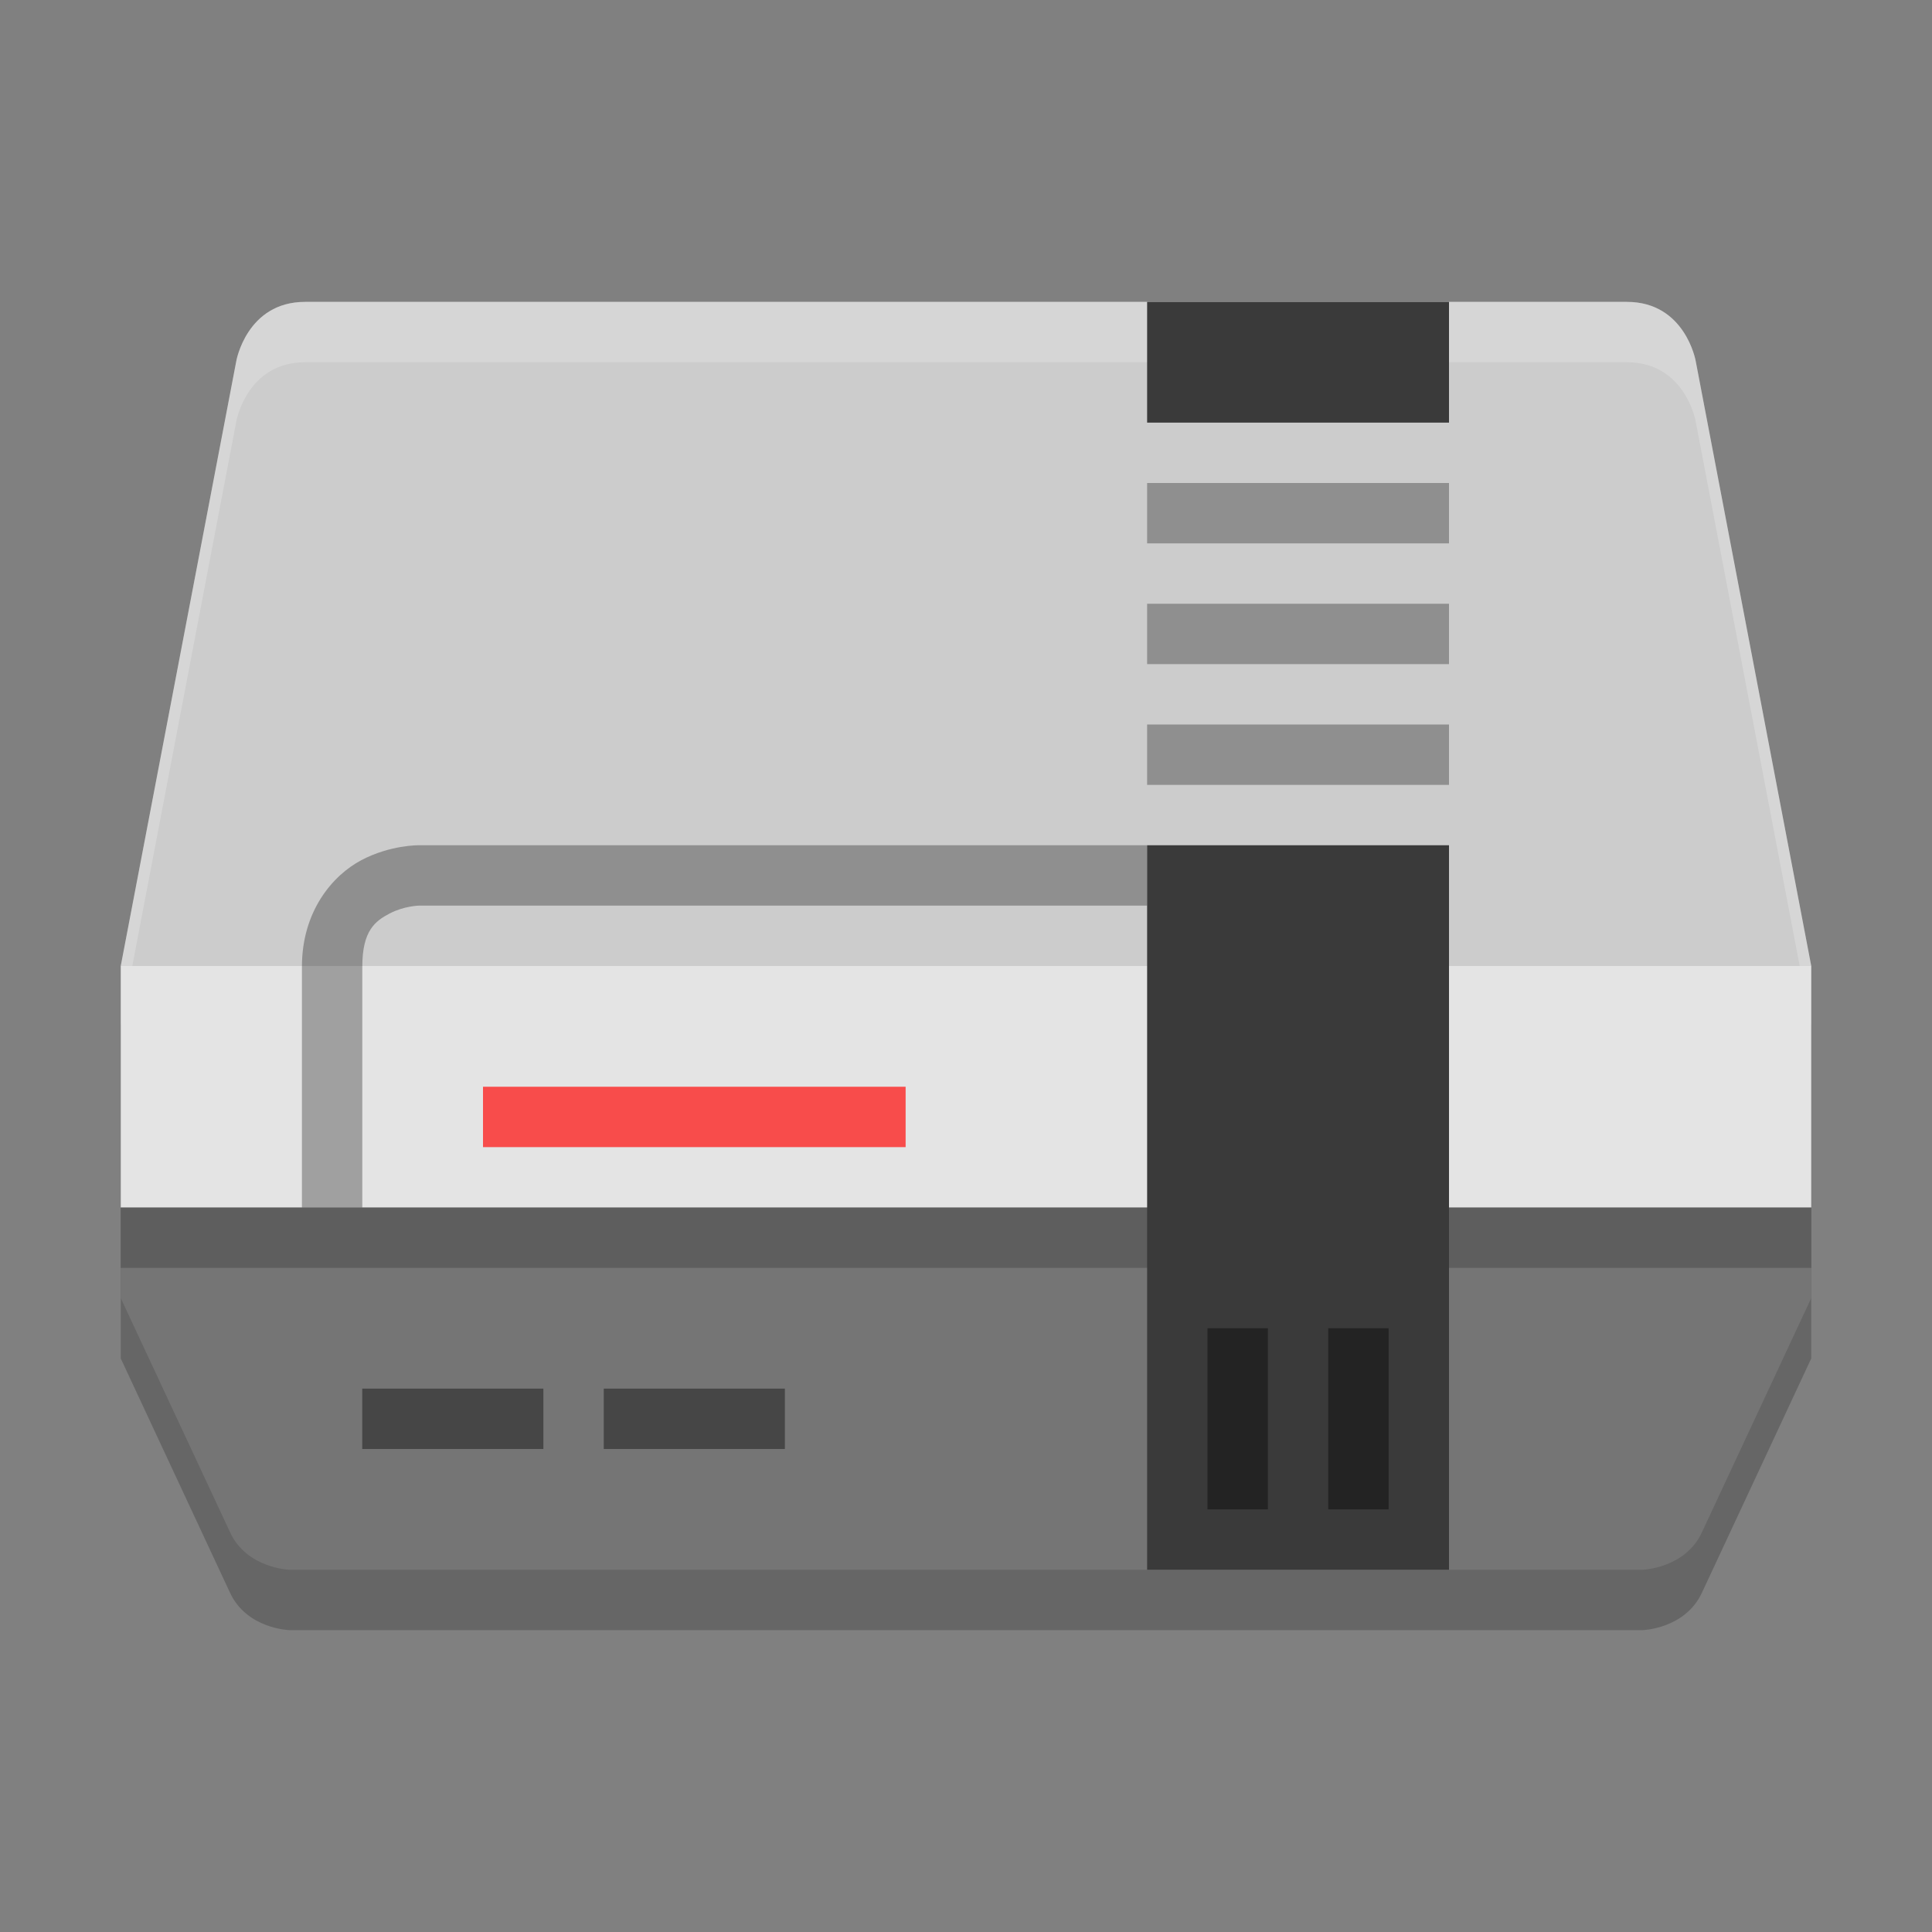 <svg xmlns="http://www.w3.org/2000/svg" width="32" height="32" version="1.1">
 <rect width="100%" height="100%" fill="#808080" stroke="none"/>
 <path style="opacity:0.2" d="M 5.053,6 C 4.087,6 3.914,6.979 3.914,6.979 L 2,17 v 4 1.5 l 1.811,3.883 C 4.089,26.979 4.791,27 4.791,27 H 16 27.209 c 0,0 0.7,-0.021 0.979,-0.617 L 30,22.5 V 21 17 L 28.086,6.979 C 28.086,6.979 27.913,6 26.947,6 H 16 Z"/>
 <path style="fill:#757575" d="m 2,20 v 1.5 l 1.812,3.882 C 4.09,25.978 4.792,26 4.792,26 H 16 27.208 c 0,0 0.702,-0.022 0.98,-0.618 L 30,21.5 V 20 H 16 Z"/>
 <path style="fill:#cccccc" d="M 5.053,5 C 4.087,5 3.914,5.978 3.914,5.978 L 2,16 H 16 30 L 28.086,5.978 C 28.086,5.978 27.913,5 26.947,5 H 16 Z"/>
 <path style="fill:#e4e4e4" d="m 2,16 h 28 v 4 H 2 Z"/>
 <rect style="opacity:0.4" width="3" height="1" x="6" y="23"/>
 <rect style="opacity:0.4" width="3" height="1" x="10" y="23"/>
 <rect style="fill:#f84c4b" width="7" height="1" x="8" y="18"/>
 <rect style="opacity:0.2" width="28" height="1" x="2" y="20"/>
 <path style="fill:#3a3a3a" d="m 19,14 v 2.2 4.2 5.6 H 24 V 20.4 16.2 14 Z"/>
 <rect style="opacity:0.4" width="3" height="1" x="22" y="-21" transform="rotate(90)"/>
 <rect style="opacity:0.4" width="3" height="1" x="22" y="-23" transform="rotate(90)"/>
 <rect style="opacity:0.3" width="5" height="1" x="19" y="12"/>
 <path style="font-variation-settings:normal;inline-size:0;opacity:0.3;stop-color:#000000" d="m 6.936,14 c 0,0 -0.469,-0.007 -0.949,0.246 -0.481,0.253 -0.986,0.85 -0.986,1.764 V 20 h 1 v -3.99 c 0,-0.597 0.214,-0.754 0.451,-0.879 0.238,-0.125 0.484,-0.131 0.484,-0.131 H 19 v -1 z"/>
 <rect style="opacity:0.3" width="5" height="1" x="19" y="10"/>
 <rect style="opacity:0.3" width="5" height="1" x="19" y="8"/>
 <path style="fill:#ffffff;opacity:0.2" d="M 5.053 5 C 4.087 5 3.914 5.979 3.914 5.979 L 2 16 L 2.191 16 L 3.914 6.979 C 3.914 6.979 4.087 6 5.053 6 L 16 6 L 26.947 6 C 27.913 6 28.086 6.979 28.086 6.979 L 29.809 16 L 30 16 L 28.086 5.979 C 28.086 5.979 27.913 5 26.947 5 L 16 5 L 5.053 5 z"/>
 <rect style="fill:#3a3a3a" width="5" height="2" x="19" y="5"/>
</svg>
